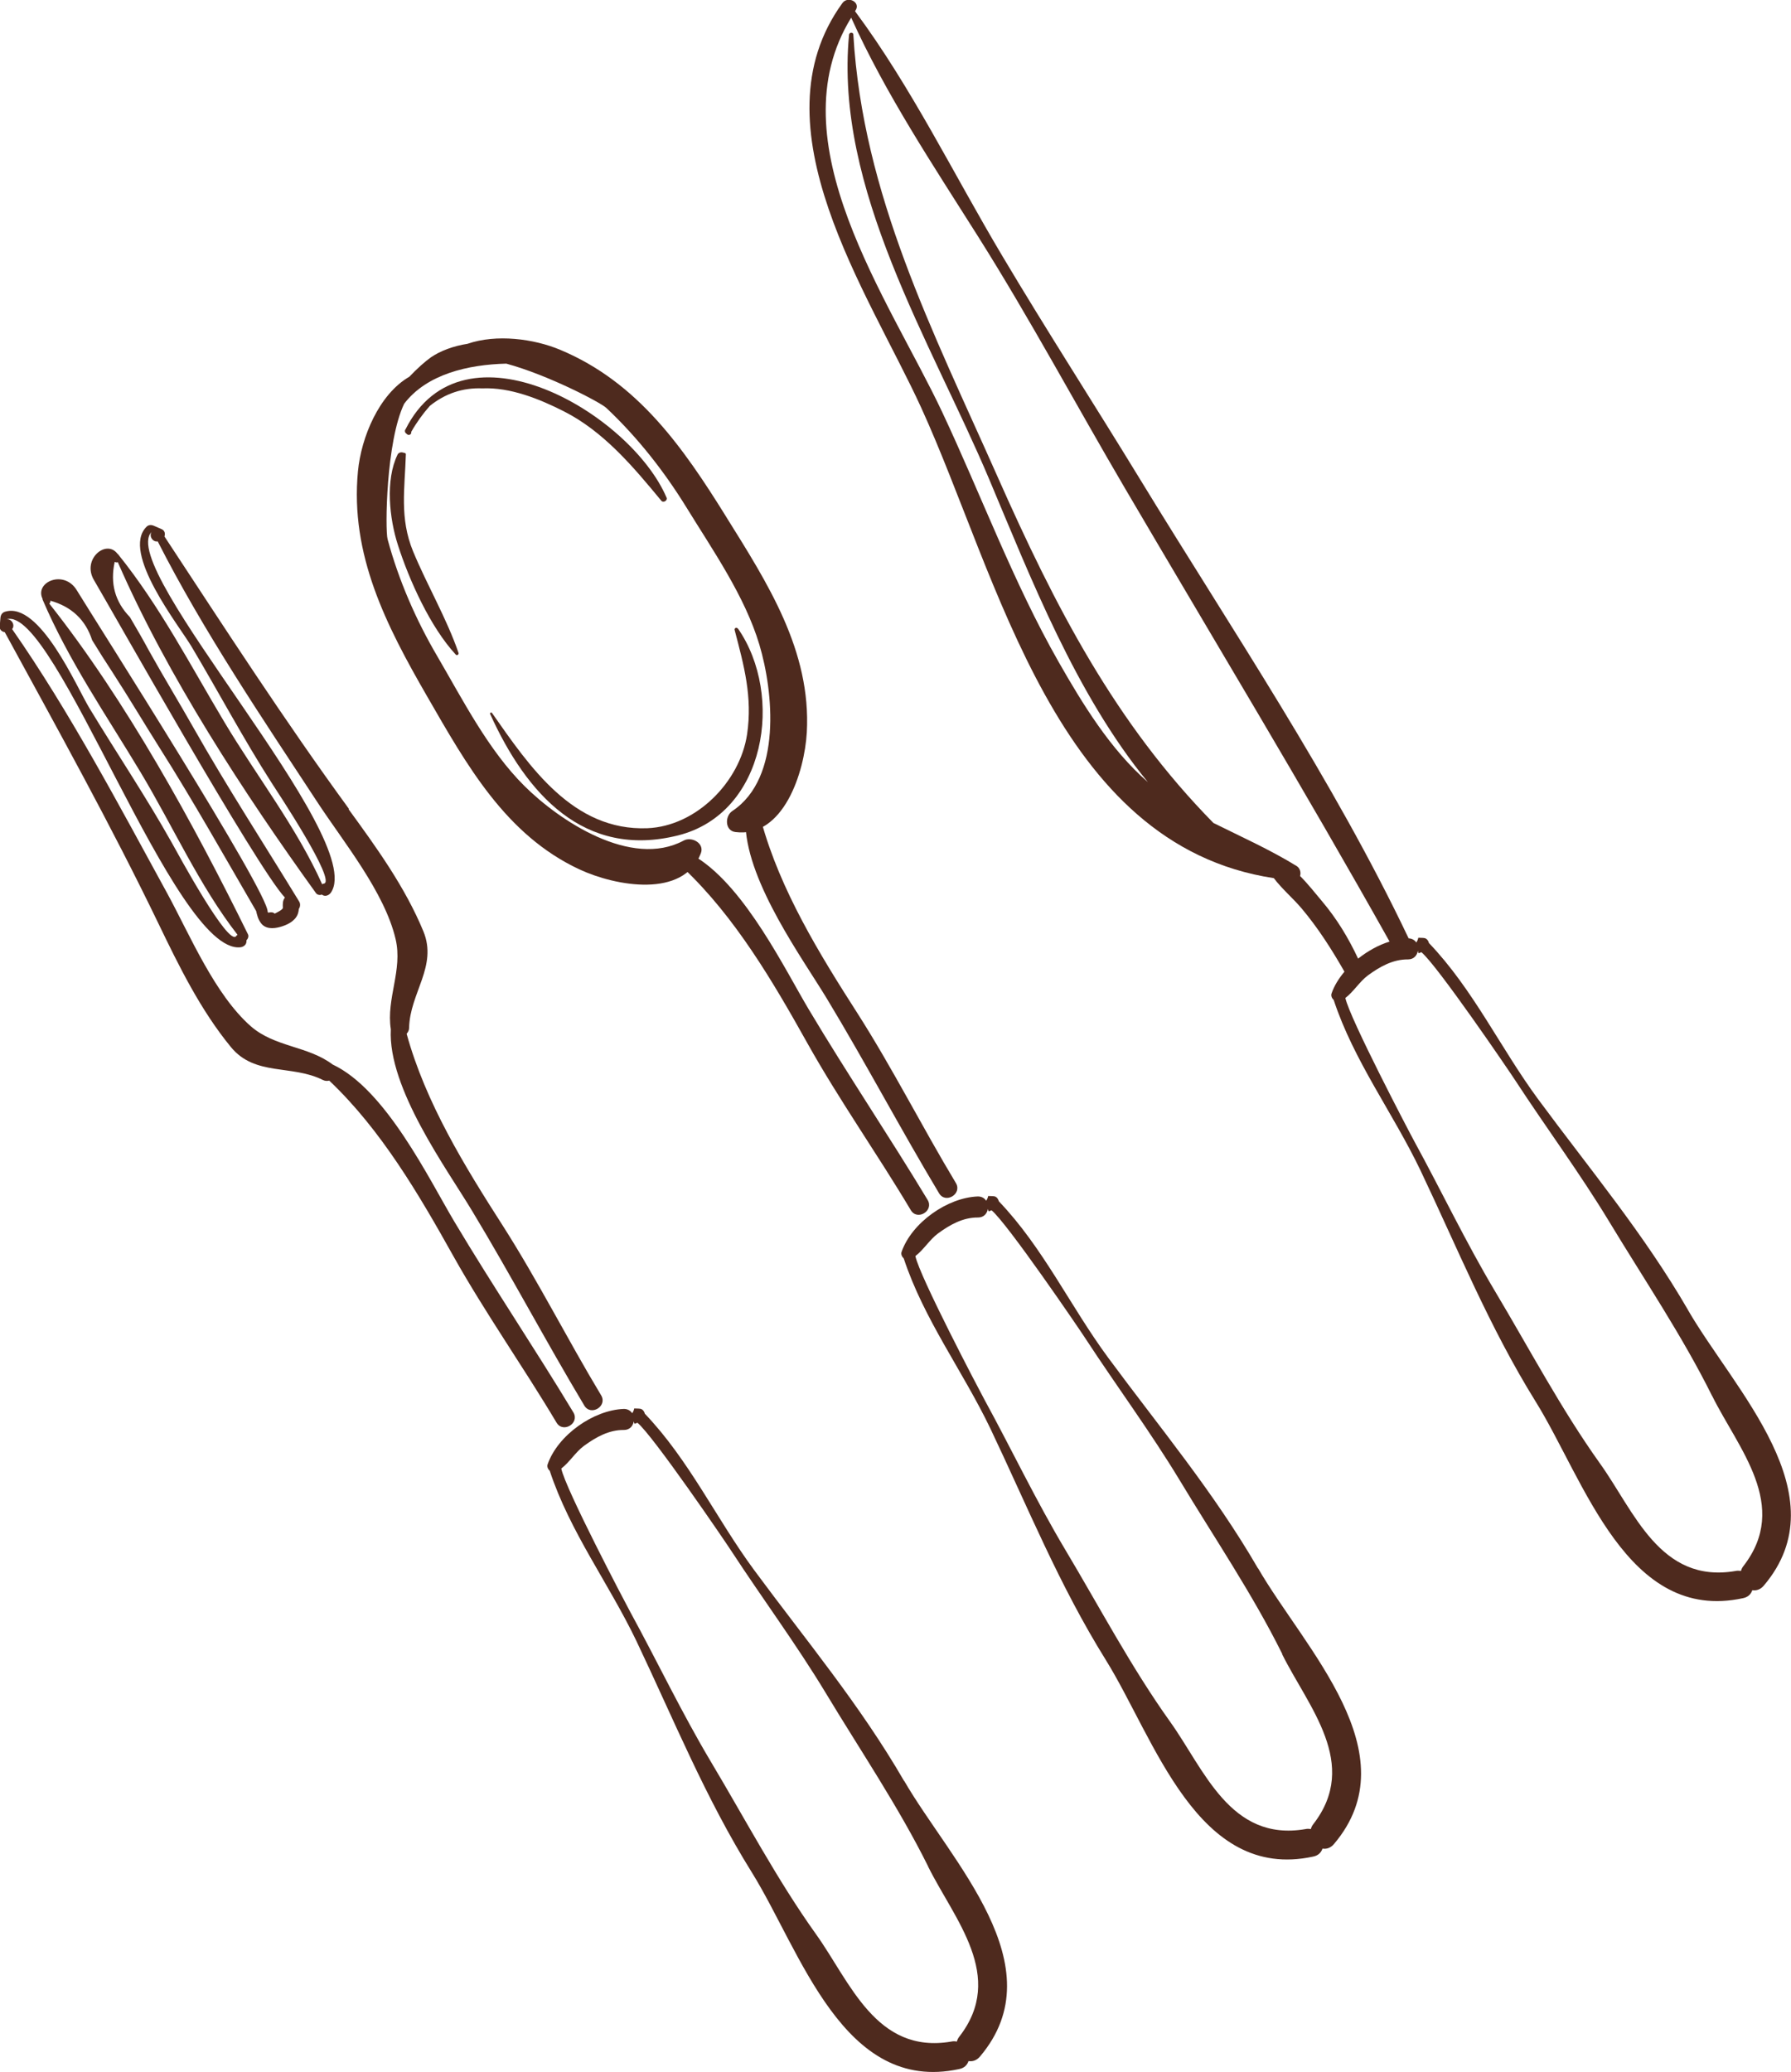 <svg xmlns="http://www.w3.org/2000/svg" id="COUVERTS_-_LBDL" viewBox="0 0 116.63 134.86"><g id="COUVERTS_MARRON"><path d="M22.73,52.66c-4.22-5.78-8.09-11.77-12.02-17.74.06-.18.02-.38-.17-.47-.18-.08-.35-.15-.53-.23-.17-.07-.34-.06-.47.07-1.69,1.67,2.15,6.47,2.94,7.81,1.75,2.94,3.37,5.99,5.21,8.86.34.53,4.31,6.5,3.38,6.56-.04,0-.06.03-.09.04-1.64-3.67-4.3-7.09-6.37-10.56-2.24-3.74-4.18-7.52-6.92-10.92,0-.01-.02-.01-.03-.02-.73-1-2.35.34-1.54,1.7,1.06,1.79,10.66,18.83,12.44,20.67,0,0-.01,0-.02.01-.14.2-.13.41-.12.65,0,.13-.42.32-.53.38-.11-.1-.27-.11-.41-.06-.02-.02-.03-.03-.05-.05.09-1.24-11.3-19.08-12.43-20.94-.82-1.36-2.76-.55-2.23.56,0,.01,0,.02,0,.04,1.71,4.01,4.14,7.51,6.38,11.24,2.08,3.46,3.84,7.41,6.32,10.59-.03.02-.06.03-.08.07-.49.79-3.89-5.51-4.2-6.06-1.67-2.98-3.6-5.85-5.37-8.77-.81-1.33-3.23-6.98-5.5-6.27-.18.06-.27.2-.29.38-.02.19-.03.38-.05.58-.02.21.15.34.33.37,3.42,6.27,6.89,12.51,10,18.95,1.35,2.8,2.75,5.65,4.73,8.06,1.57,1.91,3.96,1.12,5.99,2.14.14.07.28.07.41.04,3.37,3.19,5.84,7.41,8.07,11.4,2.09,3.73,4.55,7.2,6.73,10.86.42.71,1.52.05,1.1-.66-2.51-4.16-5.24-8.21-7.74-12.4-1.65-2.76-4.46-8.62-7.94-10.25-1.62-1.22-3.76-1.12-5.33-2.49-2.35-2.07-3.95-5.91-5.44-8.65-3.13-5.72-6.36-11.84-10.1-17.2.21-.26-.03-.67-.35-.64,3.15-.95,10.92,21.81,15.21,21.35.21-.02.41-.17.4-.41,0-.02,0-.04,0-.05.1-.09.16-.25.1-.38-3.54-7.2-7.94-15.22-12.94-21.53.05-.05.09-.12.07-.19,1.38.39,2.29,1.24,2.72,2.57.44.72.89,1.43,1.35,2.13,1.05,1.62,2.04,3.29,3.07,4.92,2.19,3.46,4.2,7.04,6.26,10.58.06.27.13.54.3.77.29.41.81.39,1.25.27.44-.12.94-.35,1.14-.79.05-.12.08-.25.09-.39.1-.14.11-.34.02-.48-2.29-3.75-4.7-7.46-6.87-11.29-.95-1.68-1.96-3.33-2.9-5.02-.4-.74-.82-1.47-1.25-2.2-.97-1-1.3-2.2-.99-3.6.06.04.14.05.2.02,3.22,7.39,8.22,15.04,12.91,21.55.09.12.26.14.38.09.02,0,.03.02.04.03.2.12.43.01.55-.16,2.42-3.56-14.01-21.13-11.68-23.47-.18.27.08.67.4.61,2.96,5.82,6.84,11.56,10.42,17.01,1.71,2.6,4.35,5.82,5.07,8.87.48,2.03-.62,3.87-.31,5.88-.2,3.84,3.65,9.08,5.3,11.83,2.52,4.17,4.8,8.49,7.3,12.66.42.71,1.52.05,1.1-.66-2.2-3.65-4.11-7.45-6.41-11.05-2.47-3.85-5.03-8.01-6.26-12.49.09-.1.16-.23.16-.38.05-2.28,1.87-4.01.93-6.29-1.19-2.88-3.05-5.45-4.88-7.96Z" style="fill: #4e2a1e;"></path><path d="M58.87,115.92c-2.88-4.97-6.37-9.13-9.76-13.72-2.47-3.35-4.23-7.16-7.12-10.18-.04-.16-.15-.3-.3-.32-.13-.02-.26-.01-.39-.02-.02.11-.07.22-.13.31-.11-.16-.29-.28-.54-.28-1.99.07-4.31,1.71-4.97,3.61-.05.15.02.31.14.42,1.31,3.97,3.84,7.32,5.64,11.07,2.45,5.15,4.48,10.19,7.52,15.07,3.19,5.13,5.95,14.43,13.5,12.8.35-.07.53-.28.61-.52.25.04.52-.03.75-.3,4.99-5.9-1.92-12.72-4.94-17.94ZM60.44,121.5c1.7,3.43,5.08,7.14,2.03,11.07-.08.1-.13.21-.16.32-.11-.02-.23-.03-.36,0-4.91.84-6.59-3.89-8.82-7-2.53-3.54-4.61-7.49-6.84-11.22-1.89-3.17-3.47-6.49-5.24-9.73-.37-.68-4.24-8.05-4.5-9.35.53-.4.93-1.07,1.47-1.47.78-.57,1.63-1.05,2.61-1.04.38,0,.59-.26.64-.56.01.06.03.11.05.16.06-.02.13-.04.19-.07,1.02.84,5.71,7.72,6.13,8.37,2.02,3.09,4.21,6.04,6.12,9.2,2.24,3.72,4.75,7.42,6.68,11.31Z" style="fill: #4e2a1e;"></path><path d="M48.55,53.78c.18,3.77,3.72,8.62,5.3,11.23,2.52,4.17,4.8,8.49,7.3,12.66.42.71,1.52.05,1.1-.66-2.2-3.65-4.11-7.45-6.41-11.05-2.47-3.85-5.03-8.01-6.26-12.49.09-.1.16-.23.16-.38,0-.05.01-.1.02-.16-.4.29-.8.57-1.2.84Z" style="fill: #4e2a1e;"></path><path d="M45.4,55.83c-.37.23-.75.46-1.12.69.08,0,.16,0,.23-.01,3.37,3.19,5.84,7.41,8.07,11.4,2.09,3.73,4.55,7.2,6.73,10.86.42.71,1.52.05,1.1-.66-2.51-4.16-5.24-8.21-7.74-12.4-1.54-2.58-4.1-7.87-7.28-9.88Z" style="fill: #4e2a1e;"></path><path d="M81.92,102.09c-2.88-4.97-6.37-9.13-9.76-13.72-2.47-3.35-4.23-7.16-7.12-10.18-.04-.16-.15-.3-.3-.32-.13-.02-.26-.01-.39-.02-.02.11-.07.22-.13.31-.11-.17-.29-.28-.54-.28-1.99.07-4.31,1.71-4.97,3.61-.05.15.02.31.14.42,1.31,3.97,3.84,7.32,5.64,11.07,2.45,5.15,4.48,10.19,7.52,15.07,3.19,5.13,5.95,14.43,13.5,12.8.35-.07.53-.28.61-.52.25.04.52-.03.75-.3,5-5.9-1.92-12.72-4.94-17.94ZM83.49,107.67c1.7,3.43,5.08,7.14,2.03,11.07-.08.1-.13.21-.16.32-.11-.02-.23-.03-.35,0-4.91.84-6.59-3.89-8.82-7-2.53-3.54-4.61-7.49-6.84-11.22-1.89-3.17-3.47-6.49-5.24-9.73-.37-.68-4.24-8.05-4.5-9.35.53-.4.93-1.07,1.47-1.47.78-.57,1.63-1.05,2.61-1.04.38,0,.59-.26.64-.56.01.06.03.11.05.16.06-.02.13-.04.19-.07,1.02.84,5.71,7.72,6.13,8.37,2.02,3.09,4.21,6.04,6.12,9.2,2.24,3.72,4.75,7.42,6.68,11.31Z" style="fill: #4e2a1e;"></path><path d="M109.93,85.28c-2.88-4.97-6.37-9.13-9.76-13.72-2.47-3.35-4.23-7.16-7.12-10.18-.04-.16-.15-.3-.3-.32-.13-.02-.26-.01-.39-.02-.02.11-.07.22-.13.31-.1-.15-.27-.26-.5-.27-4.91-10.33-11.54-20.14-17.5-29.9-2.96-4.85-6.05-9.63-8.96-14.52-3.16-5.3-5.9-10.96-9.59-15.93.01-.01.02-.03.03-.05.36-.53-.5-.98-.86-.47-5.82,8.03,1.72,18.86,5.14,26.33,5.06,11.06,8.73,28.47,22.96,30.62.53.7,1.24,1.3,1.81,1.97,1.07,1.27,1.97,2.68,2.79,4.12-.37.44-.67.92-.84,1.42-.05.15.02.31.14.42,1.31,3.97,3.84,7.32,5.64,11.07,2.45,5.15,4.48,10.19,7.51,15.07,3.19,5.13,5.95,14.43,13.5,12.8.35-.07.53-.28.61-.52.25.04.52-.03.75-.3,5-5.9-1.92-12.72-4.94-17.94ZM79.03,53.58c-6.4-6.5-10.32-14.09-14.1-22.62-4.17-9.4-8.74-18.26-9.36-28.7,0-.18-.26-.17-.28,0-.96,10.04,5.36,20.01,9.12,28.92,2.71,6.43,5.65,14.02,10.34,19.73-2.45-2.13-4.25-5.09-5.81-7.82-2.96-5.19-5.05-10.88-7.59-16.28-3.44-7.3-10.89-17.59-5.92-25.66,2.25,4.99,5.35,9.63,8.26,14.24,3.37,5.34,6.36,10.93,9.56,16.38,5.77,9.83,11.67,19.58,17.24,29.52-.72.22-1.43.62-2.05,1.11-.63-1.35-1.4-2.62-2.37-3.76-.43-.51-.89-1.1-1.41-1.62.07-.22,0-.5-.21-.64-1.74-1.07-3.6-1.9-5.43-2.81ZM111.5,90.87c1.7,3.43,5.08,7.14,2.03,11.07-.08.1-.13.21-.16.32-.11-.02-.23-.03-.36,0-4.91.84-6.59-3.89-8.82-7-2.53-3.54-4.61-7.49-6.84-11.22-1.89-3.17-3.47-6.49-5.24-9.73-.37-.68-4.23-8.05-4.5-9.35.53-.4.93-1.07,1.47-1.47.78-.57,1.63-1.05,2.61-1.04.38,0,.59-.26.64-.56.01.06.03.11.04.16.06-.02.13-.04.19-.07,1.02.84,5.71,7.72,6.13,8.37,2.02,3.09,4.21,6.04,6.12,9.2,2.25,3.72,4.75,7.42,6.68,11.31Z" style="fill: #4e2a1e;"></path><path d="M47.29,33.64c-2.81-4.52-5.76-8.76-10.81-10.87-1.72-.72-4.15-1.04-6.04-.39-.91.14-1.77.46-2.38.88-.38.27-.89.72-1.4,1.26-1.99,1.15-3.14,3.96-3.35,6.15-.52,5.45,1.84,10.04,4.5,14.65,2.57,4.45,5.1,9.02,9.92,11.27,2.37,1.1,6.78,1.9,7.91-1.05.25-.66-.6-1.1-1.11-.83-3.43,1.85-8.13-1.31-10.38-3.55-2.35-2.33-4-5.58-5.66-8.42-1.4-2.38-2.53-4.97-3.25-7.64-.17-.61-.1-6.37,1.08-8.82,1.47-1.93,4.17-2.55,6.65-2.61,2.73.74,6.14,2.53,6.51,2.88,2.01,1.89,3.76,4.11,5.21,6.46,1.72,2.8,3.81,5.78,4.76,8.95.91,3.04,1.49,8.67-1.76,10.83-.49.32-.5,1.28.2,1.37,3.13.39,4.5-3.88,4.65-6.49.29-5.31-2.55-9.7-5.27-14.06Z" style="fill: #4e2a1e;"></path><path d="M48.05,40.92c-.07-.11-.25-.04-.21.09.61,2.32,1.17,4.35.81,6.79-.47,3.11-3.32,5.98-6.49,6.11-4.84.19-7.66-3.99-10.12-7.5-.05-.07-.16,0-.12.07,2.35,5.18,6.1,9.43,12.23,7.9,5.76-1.44,6.91-9.14,3.91-13.46Z" style="fill: #4e2a1e;"></path><path d="M26.39,27.96c-.04.08-.03.18.04.24.03.02.05.04.08.07.13.1.3,0,.27-.16.34-.6.75-1.17,1.21-1.69,1.01-.81,2.15-1.19,3.42-1.14,1.82-.08,3.72.69,5.3,1.49,2.61,1.32,4.54,3.63,6.36,5.83.13.15.41-.02.34-.2-2.33-5.48-13.26-11.93-17.01-4.44Z" style="fill: #4e2a1e;"></path><path d="M26.37,29.49c-.05-.01-.11-.03-.16-.04-.12-.03-.27.03-.32.14-.81,1.66-.53,4.18.02,5.88.74,2.31,2.12,5.36,3.77,7.14.07.08.21,0,.18-.11-.78-2.26-2.04-4.39-2.96-6.61-.89-2.16-.54-4.09-.47-6.32,0-.04-.03-.07-.06-.08Z" style="fill: #4e2a1e;"></path></g></svg>